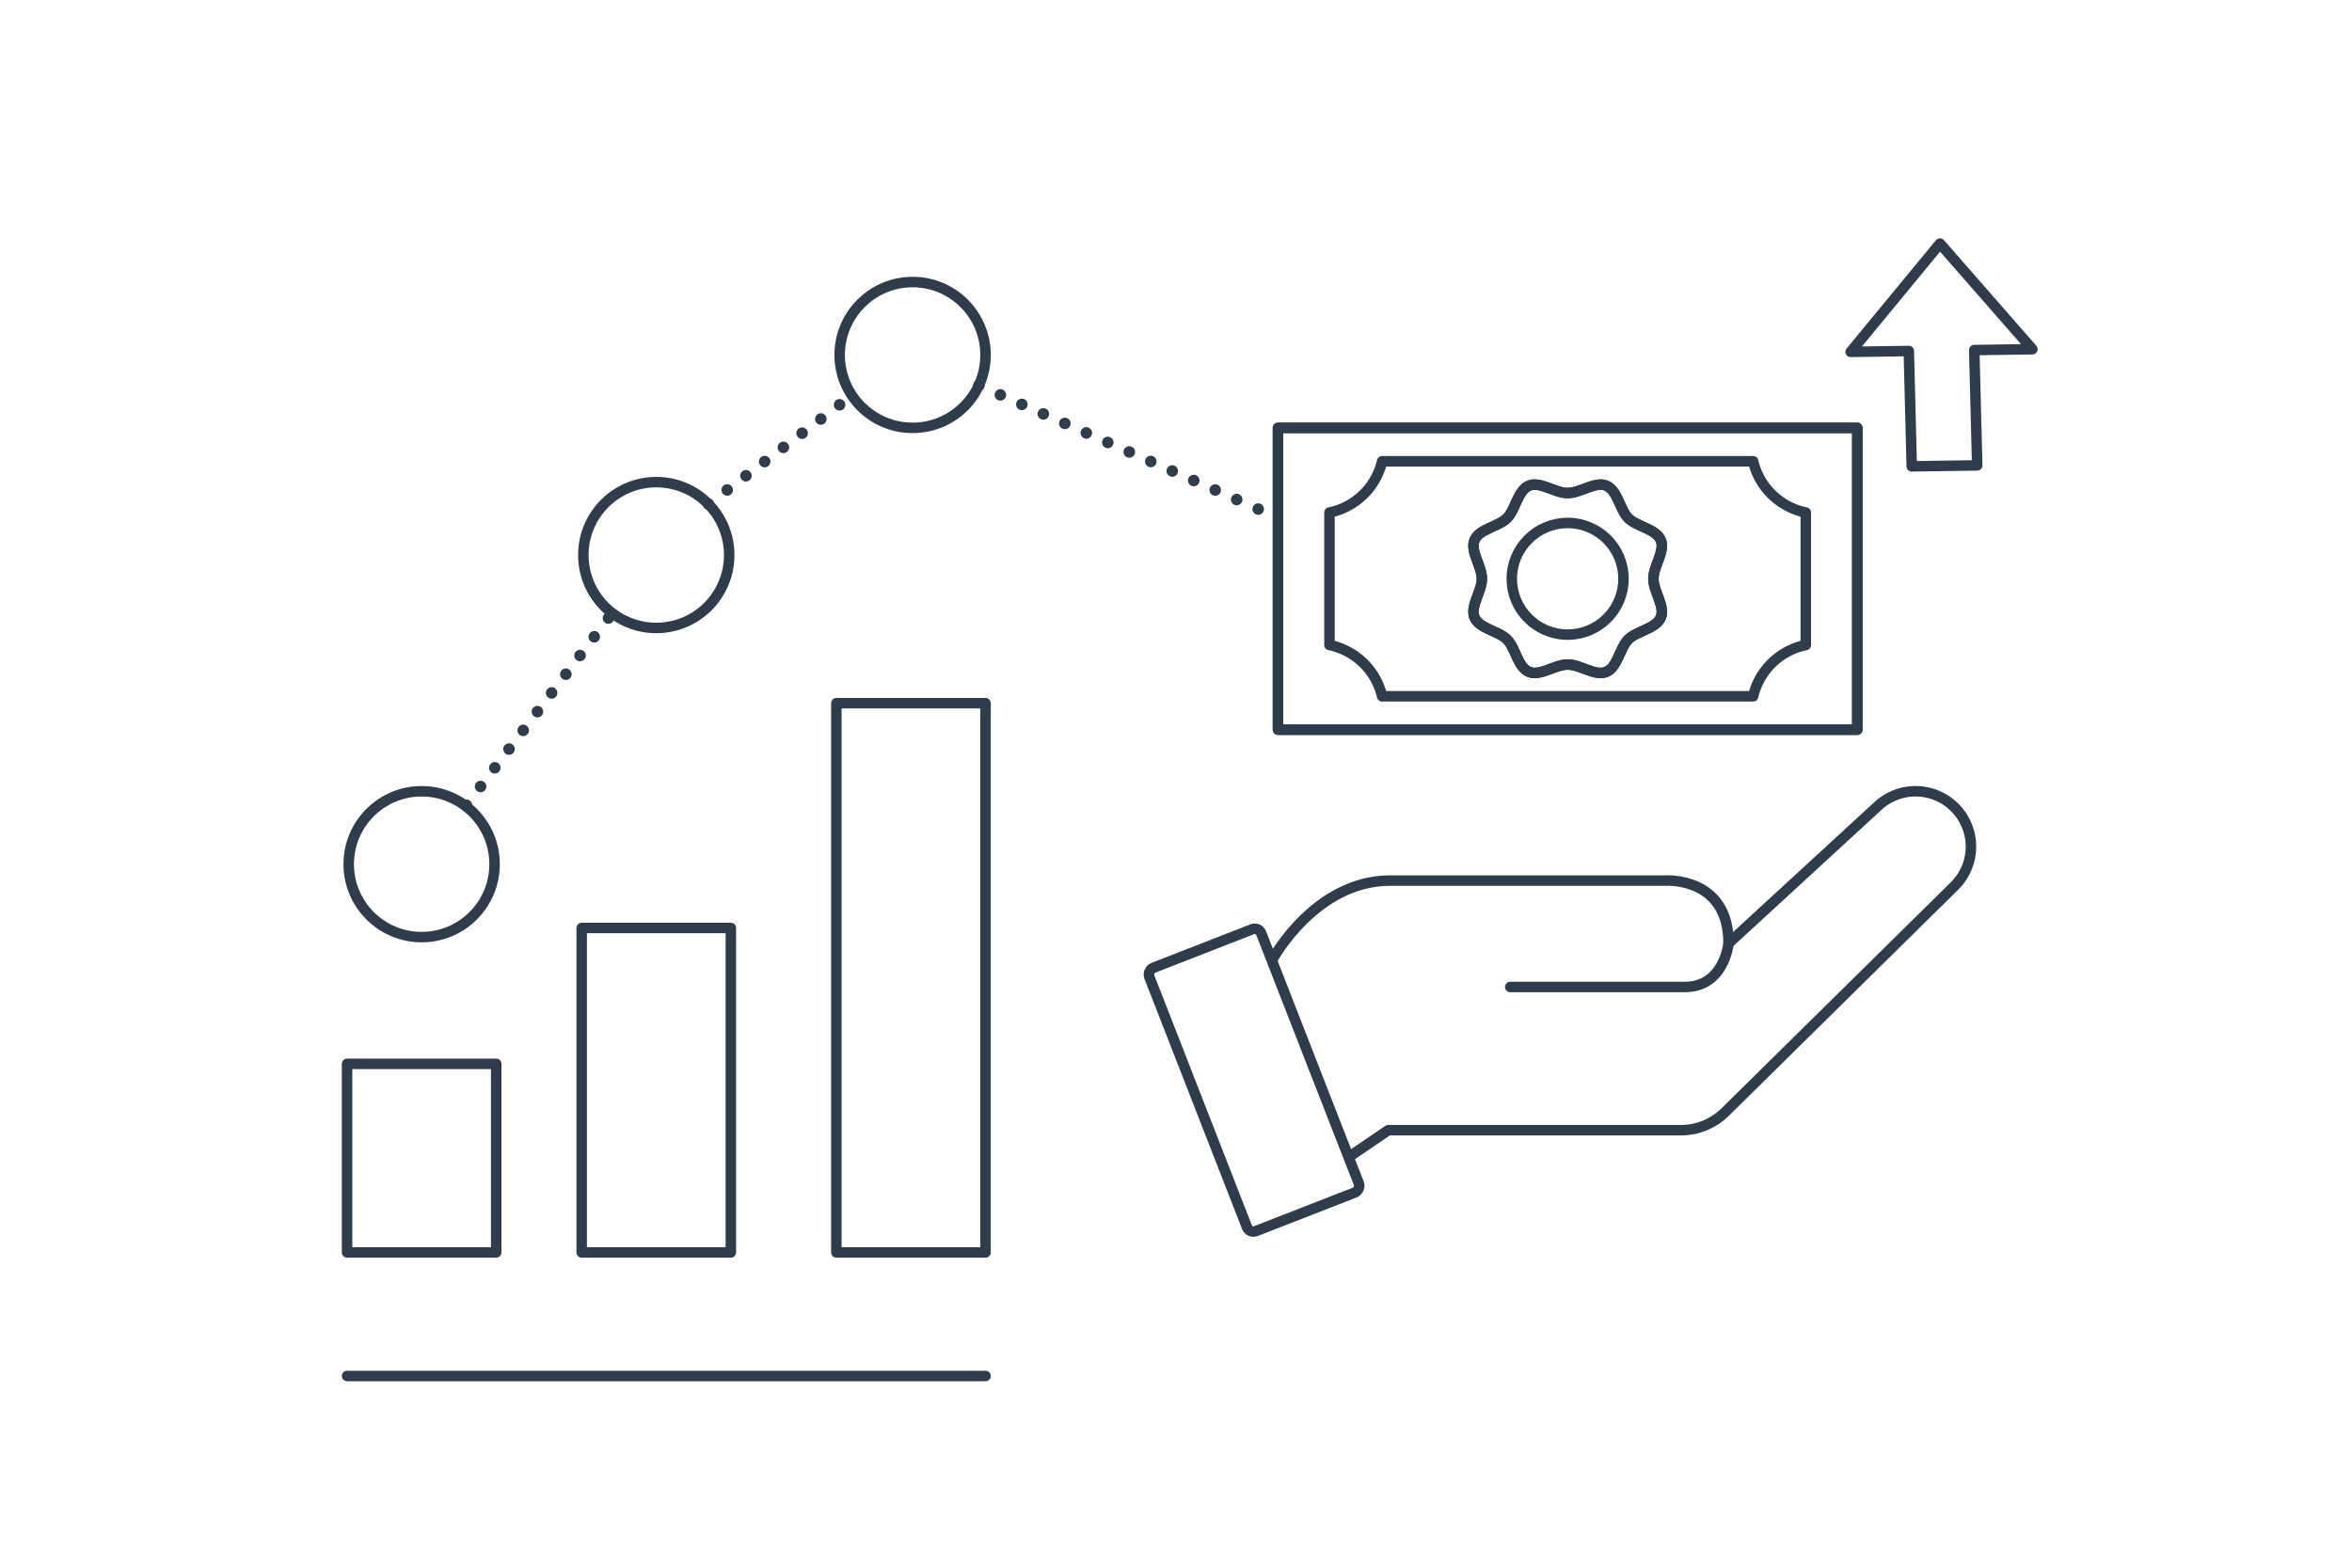 <svg xmlns="http://www.w3.org/2000/svg" viewBox="0 0 1122 748"><defs><style>.cls-1,.cls-2{fill:none;stroke:#2f3c4c;stroke-linecap:round;stroke-linejoin:round;}.cls-1{stroke-width:5.5px;stroke-dasharray:0 11.21;}.cls-2{stroke-width:5px;}</style></defs><g id="_01" data-name="01"><line class="cls-1" x1="466.97" y1="183.87" x2="609.65" y2="247.07"/><line class="cls-1" x1="337.98" y1="240.55" x2="406.41" y2="188.67"/><line class="cls-1" x1="222.49" y1="384.2" x2="290.88" y2="294.08"/><rect class="cls-2" x="165.56" y="507.61" width="71.16" height="89.97"/><rect class="cls-2" x="277.49" y="442.77" width="71.16" height="154.81"/><rect class="cls-2" x="398.98" y="335.51" width="71.16" height="262.06"/><circle class="cls-2" cx="201.14" cy="412.33" r="34.79"/><circle class="cls-2" cx="313.07" cy="264.83" r="34.79"/><circle class="cls-2" cx="435.35" cy="169.36" r="34.79"/><rect class="cls-2" x="609.65" y="204.15" width="276.36" height="144.01"/><polygon class="cls-2" points="863.2 204.15 848.64 204.15 647.02 204.15 632.32 204.15 609.65 204.15 609.65 214.52 609.65 240.56 609.65 311.75 609.65 329.96 609.65 348.16 632.32 348.16 647.02 348.16 848.64 348.16 863.2 348.16 886.01 348.16 886.01 329.96 886.01 311.75 886.01 240.56 886.01 214.52 886.01 204.15 863.2 204.15"/><path class="cls-2" d="M861.44,307.76a32.57,32.57,0,0,0-25.12,24.47h-177a32.55,32.55,0,0,0-25.11-24.47V244.55a32.56,32.56,0,0,0,25.11-24.46h177a32.57,32.57,0,0,0,25.12,24.46Z"/><path class="cls-2" d="M706.92,276.16c0,6-5.7,13.16-3.52,18.4,2.25,5.44,11.4,6.43,15.5,10.53s5.09,13.25,10.52,15.5c5.25,2.18,12.38-3.52,18.41-3.52s13.16,5.7,18.41,3.52c5.44-2.25,6.42-11.41,10.52-15.5S790,300,792.27,294.56c2.17-5.24-3.53-12.37-3.53-18.4s5.7-13.16,3.53-18.41c-2.26-5.44-11.41-6.42-15.51-10.52s-5.08-13.25-10.52-15.51c-5.25-2.17-12.37,3.53-18.41,3.53s-13.16-5.7-18.41-3.53C724,234,723,243.13,718.9,247.23s-13.25,5.08-15.5,10.52C701.22,263,706.92,270.12,706.92,276.16Z"/><path class="cls-2" d="M706.92,276.16c0,6-5.7,13.16-3.52,18.4,2.25,5.44,11.4,6.43,15.5,10.53s5.09,13.25,10.52,15.5c5.25,2.18,12.38-3.52,18.41-3.52s13.16,5.7,18.41,3.52c5.44-2.25,6.42-11.41,10.52-15.5S790,300,792.27,294.56c2.17-5.24-3.53-12.37-3.53-18.4s5.7-13.16,3.53-18.41c-2.26-5.44-11.41-6.42-15.51-10.52s-5.08-13.25-10.52-15.51c-5.25-2.17-12.37,3.53-18.41,3.53s-13.16-5.7-18.41-3.53C724,234,723,243.13,718.9,247.23s-13.25,5.08-15.5,10.52C701.22,263,706.92,270.12,706.92,276.16Z"/><circle class="cls-2" cx="747.83" cy="276.16" r="26.64"/><path class="cls-2" d="M607.16,457.58s20.22-37.43,56-37.43H794.65s29.94-1.95,29.94,29.94c0,0-2,20.83-20.83,20.83H720.45"/><path class="cls-2" d="M824.59,450.09l71.34-65.58a26.42,26.42,0,0,1,35.7-.05h0a26.41,26.41,0,0,1,.72,38.3L823,530.58a30.17,30.17,0,0,1-21.18,8.68H662.25L644.69,551.2"/><rect class="cls-2" x="530.83" y="486.73" width="134.82" height="57.3" rx="3.3" transform="translate(860.98 -229.25) rotate(68.69)"/><line class="cls-2" x1="165.56" y1="656.54" x2="470.15" y2="656.54"/><polygon class="cls-2" points="969.53 166.62 925.44 116.21 882.84 167.89 910.58 167.48 911.98 222.51 943.21 222.05 941.8 167.03 969.53 166.62"/></g></svg>